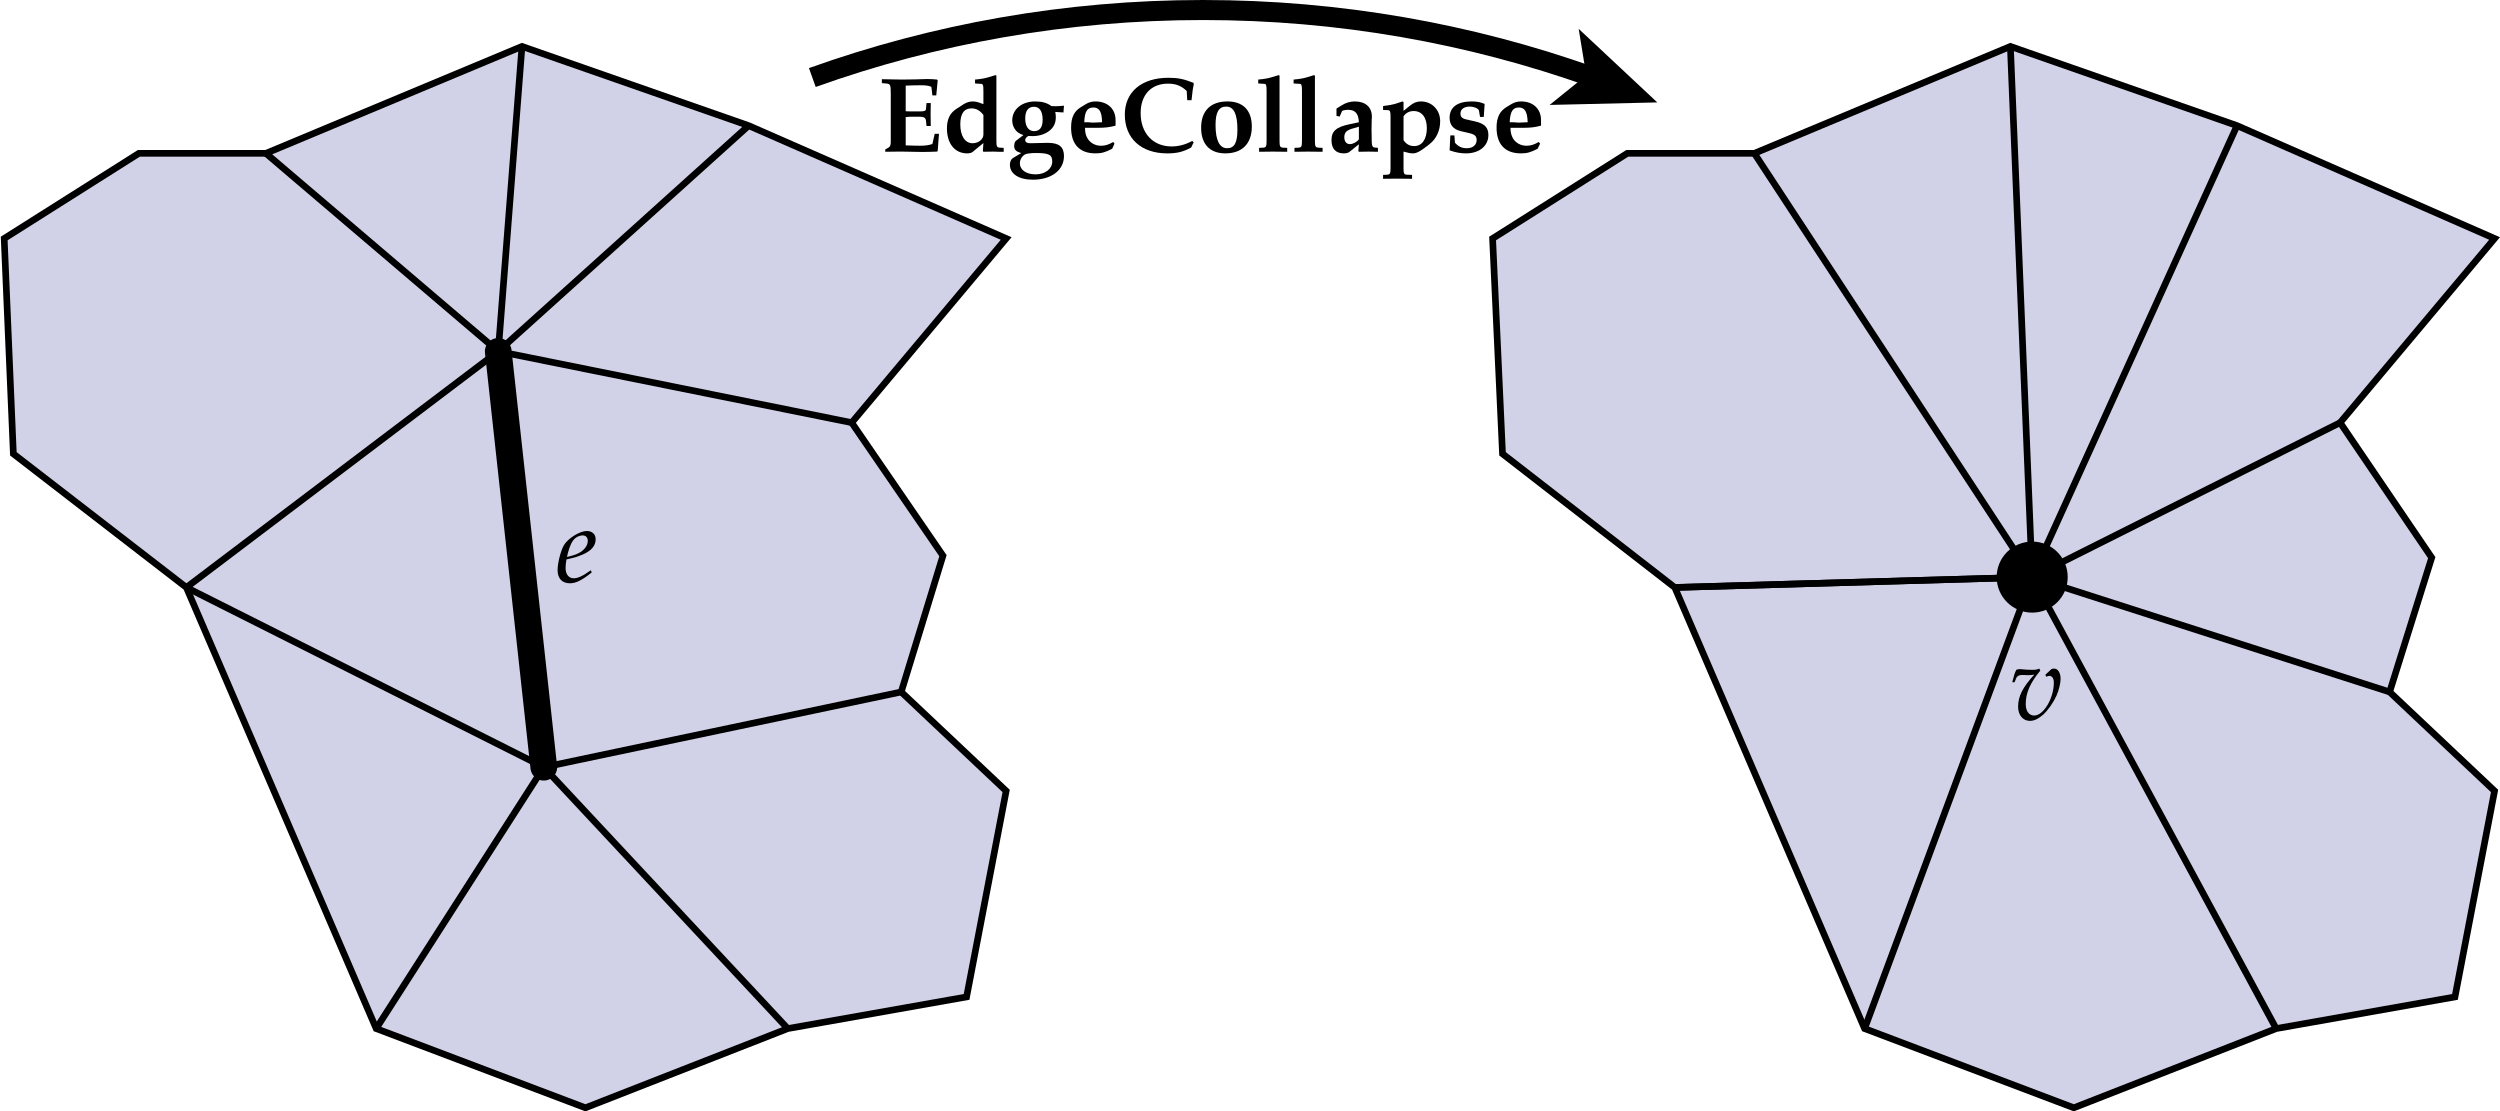 <?xml version="1.0" encoding="utf-8"?>
<!-- Generator: Adobe Illustrator 16.0.4, SVG Export Plug-In . SVG Version: 6.00 Build 0)  -->
<!DOCTYPE svg PUBLIC "-//W3C//DTD SVG 1.1//EN" "http://www.w3.org/Graphics/SVG/1.1/DTD/svg11.dtd">
<svg version="1.1" id="Layer_1" xmlns="http://www.w3.org/2000/svg" xmlns:xlink="http://www.w3.org/1999/xlink" x="0px" y="0px"
	 width="374.264px" height="166.379px" viewBox="0 0 374.264 166.379" enable-background="new 0 0 374.264 166.379"
	 xml:space="preserve">
<g>
	<g>
		<g>
			<path fill="none" stroke="#000000" stroke-width="3" stroke-miterlimit="10" d="M238.239,11.479
				C220.064,5.018,200.496,1.5,180.104,1.5c-20.524,0-40.22,3.564-58.494,10.107"/>
			<g>
				<polygon points="248.105,15.332 236.336,4.315 237.471,11.275 231.989,15.709 				"/>
			</g>
		</g>
	</g>
	<g>
		<polygon opacity="0.2" fill="#1B1F8A" enable-background="new    " points="39.812,22.958 20.785,22.958 0.627,35.704 2,67.938 
			27.9,87.945 27.9,87.945 56.317,153.984 87.64,165.843 117.93,153.984 144.699,149.243 150.627,118.412 134.916,103.59 
			141.166,83.188 127.505,63.273 150.627,35.704 112.075,18.808 78.143,6.95 		"/>
		
			<line fill="none" stroke="#000000" stroke-width="4" stroke-linecap="round" stroke-miterlimit="10" x1="74.589" y1="52.602" x2="81.408" y2="114.855"/>
		<line fill="none" stroke="#000000" stroke-miterlimit="10" x1="74.589" y1="52.602" x2="112.075" y2="18.808"/>
		<line fill="none" stroke="#000000" stroke-miterlimit="10" x1="74.589" y1="52.602" x2="39.812" y2="22.958"/>
		<line fill="none" stroke="#000000" stroke-miterlimit="10" x1="74.589" y1="52.602" x2="27.9" y2="87.945"/>
		<line fill="none" stroke="#000000" stroke-miterlimit="10" x1="81.408" y1="114.855" x2="27.9" y2="87.945"/>
		<line fill="none" stroke="#000000" stroke-miterlimit="10" x1="81.408" y1="114.855" x2="56.317" y2="153.984"/>
		<line fill="none" stroke="#000000" stroke-miterlimit="10" x1="81.408" y1="114.855" x2="117.93" y2="153.984"/>
		<line fill="none" stroke="#000000" stroke-miterlimit="10" x1="81.408" y1="114.855" x2="134.916" y2="103.59"/>
		<line fill="none" stroke="#000000" stroke-miterlimit="10" x1="74.589" y1="52.602" x2="127.505" y2="63.273"/>
		<line fill="none" stroke="#000000" stroke-miterlimit="10" x1="74.589" y1="52.602" x2="78.143" y2="6.95"/>
		<polygon fill="none" stroke="#000000" stroke-miterlimit="10" points="39.812,22.958 20.785,22.958 0.627,35.704 2,67.938 
			27.9,87.945 27.9,87.945 56.317,153.984 87.64,165.843 117.93,153.984 144.699,149.243 150.627,118.412 134.916,103.59 
			141.166,83.188 127.505,63.273 150.627,35.704 112.075,18.808 78.143,6.95 		"/>
	</g>
	<g>
		<g>
			<g>
				<defs>
					<rect id="SVGID_1_" x="83.23" y="79.343" width="6" height="8"/>
				</defs>
				<clipPath id="SVGID_2_">
					<use xlink:href="#SVGID_1_"  overflow="visible"/>
				</clipPath>
				<path clip-path="url(#SVGID_2_)" d="M85.015,82.789c0.293-1.092,0.61-1.784,1.063-2.184c0.293-0.266,0.771-0.452,1.146-0.452
					c0.479,0,0.771,0.319,0.771,0.825c0,0.692-0.561,1.438-1.385,1.837c-0.452,0.24-1.013,0.399-1.73,0.56L85.015,82.789
					 M88.449,85.372l-0.398,0.267c-0.825,0.612-1.598,0.932-2.156,0.932c-0.745,0-1.226-0.586-1.226-1.543
					c0-0.398,0.055-0.825,0.133-1.277l1.307-0.319c0.267-0.08,0.69-0.24,1.092-0.399c1.357-0.586,1.971-1.332,1.971-2.317
					c0-0.745-0.531-1.225-1.331-1.225c-1.039,0-2.797,1.092-3.407,2.104c-0.479,0.799-0.959,2.689-0.959,3.756
					c0,1.252,0.691,1.971,1.838,1.971c0.903,0,1.812-0.452,3.273-1.625L88.449,85.372z"/>
			</g>
		</g>
	</g>
	<polygon opacity="0.2" fill="#1B1F8A" enable-background="new    " points="262.635,22.958 243.608,22.958 223.45,35.704 
		224.936,67.938 250.723,87.945 250.723,87.945 279.141,153.984 310.463,165.843 340.754,153.984 367.521,149.243 373.451,118.412 
		357.74,103.59 364.043,83.483 350.328,63.273 373.451,35.704 334.898,18.808 300.966,6.95 	"/>
	<line fill="none" stroke="#000000" stroke-miterlimit="10" x1="304.23" y1="86.396" x2="334.898" y2="18.808"/>
	<line fill="none" stroke="#000000" stroke-miterlimit="10" x1="304.23" y1="86.396" x2="262.635" y2="22.958"/>
	<line fill="none" stroke="#000000" stroke-miterlimit="10" x1="304.23" y1="86.396" x2="250.723" y2="87.945"/>
	<line fill="none" stroke="#000000" stroke-miterlimit="10" x1="304.23" y1="86.396" x2="250.723" y2="87.945"/>
	<line fill="none" stroke="#000000" stroke-miterlimit="10" x1="304.23" y1="86.396" x2="279.141" y2="153.984"/>
	<line fill="none" stroke="#000000" stroke-miterlimit="10" x1="304.23" y1="86.396" x2="340.754" y2="153.984"/>
	<line fill="none" stroke="#000000" stroke-miterlimit="10" x1="304.23" y1="86.396" x2="357.74" y2="103.59"/>
	<line fill="none" stroke="#000000" stroke-miterlimit="10" x1="304.23" y1="86.396" x2="350.328" y2="63.273"/>
	<line fill="none" stroke="#000000" stroke-miterlimit="10" x1="304.23" y1="86.396" x2="300.966" y2="6.95"/>
	<polygon fill="none" stroke="#000000" stroke-miterlimit="10" points="262.635,22.958 243.608,22.958 223.45,35.704 
		224.936,67.938 250.723,87.945 250.723,87.945 279.141,153.984 310.463,165.843 340.754,153.984 367.521,149.243 373.451,118.412 
		357.74,103.59 364.043,83.483 350.328,63.273 373.451,35.704 334.898,18.808 300.966,6.95 	"/>
</g>
<circle cx="304.23" cy="86.396" r="5.318"/>
<g>
	<g>
		<defs>
			<rect id="SVGID_3_" x="301.108" y="99.945" width="8" height="8"/>
		</defs>
		<clipPath id="SVGID_4_">
			<use xlink:href="#SVGID_3_"  overflow="visible"/>
		</clipPath>
		<path clip-path="url(#SVGID_4_)" d="M306.194,101.021l0.159,0.293c0.159-0.078,0.293-0.133,0.428-0.133
			c0.426,0,0.69,0.373,0.69,1.012c0,2.345-1.544,4.927-2.929,4.927c-0.799,0-1.278-0.665-1.278-1.704
			c0-1.65,0.613-3.115,2.185-5.032l-0.16-0.293c-0.319,0.134-0.532,0.187-0.984,0.187c-0.426,0-1.119-0.025-1.571-0.079
			l-0.187-0.026c-0.106,0-0.188,0-0.188,0c-0.187,0-0.347,0.026-0.506,0.105c-0.239,0.427-0.398,1.013-0.611,1.865h0.346
			l0.267-0.666c0.134-0.268,0.427-0.427,0.825-0.427c0.08,0,0.213,0,0.426,0c0.134,0.026,0.24,0.026,0.453,0.026
			c0.32,0,0.586-0.026,0.985-0.08c-1.757,1.917-2.423,3.249-2.423,4.818c0,1.227,0.719,2.104,1.758,2.104
			c0.665,0,1.251-0.292,1.996-0.933c0.746-0.691,1.49-1.756,1.998-2.848c0.346-0.8,0.61-1.865,0.61-2.504
			c0-0.904-0.397-1.545-0.983-1.545c-0.213,0-0.4,0.055-0.506,0.188L306.194,101.021"/>
	</g>
</g>
<g>
	<g>
		<defs>
			<rect id="SVGID_5_" x="131.486" y="10.982" width="100" height="16"/>
		</defs>
		<clipPath id="SVGID_6_">
			<use xlink:href="#SVGID_5_"  overflow="visible"/>
		</clipPath>
		<path clip-path="url(#SVGID_6_)" d="M135.586,12.816c0.906-0.026,1.438-0.054,2.316-0.054c0.853,0,1.545,0.134,1.545,0.319
			l0.133,1.198h0.586l0.213-2.263l-0.106-0.106c-0.585-0.054-0.878-0.08-1.49-0.08c-0.373,0-0.853,0.026-1.73,0.053
			c-1.145,0.027-1.598,0.027-2.05,0.027c-0.561,0-1.251-0.027-2.982-0.054v0.586l0.586,0.054c0.692,0.053,0.746,0.159,0.746,1.544
			v7.136c0,0.533-0.08,0.772-0.319,0.906l-0.507,0.292v0.347c1.571-0.026,1.571-0.026,1.944-0.026h0.533
			c1.624,0.026,2.263,0.053,3.062,0.053c0.826,0,1.332-0.026,2.237-0.053l0.08-0.134l0.187-2.529h-0.639l-0.346,1.518
			c0,0-0.026,0.026-0.053,0.026c-0.507,0.16-0.958,0.24-1.838,0.24c-0.666,0-1.277-0.026-2.104-0.054v-4.233
			c0.453-0.054,0.719-0.054,1.064-0.054h1.065c0.586,0,0.853,0.16,0.905,0.586l0.08,0.799h0.639l-0.027-1.73
			c0-0.16,0-0.187,0.027-1.704h-0.639l-0.08,0.905c-0.026,0.267-0.24,0.346-0.905,0.346h-1.065c-0.506,0-0.745,0-1.064-0.026v-3.835
			"/>
	</g>
	<g>
		<defs>
			<rect id="SVGID_7_" x="131.486" y="10.982" width="100" height="16"/>
		</defs>
		<clipPath id="SVGID_8_">
			<use xlink:href="#SVGID_7_"  overflow="visible"/>
		</clipPath>
		<path clip-path="url(#SVGID_8_)" d="M147.222,20.139c0,0.719-0.746,1.305-1.624,1.305c-1.119,0-1.837-1.092-1.837-2.822
			c0-1.598,0.559-2.396,1.678-2.396c0.692,0,1.251,0.293,1.784,0.985L147.222,20.139 M149.166,11.325l-0.133-0.08l-1.146,0.347
			c-0.453,0.133-1.012,0.239-1.917,0.319v0.586l0.826,0.053c0.373,0,0.426,0.16,0.426,1.092v1.943l-0.319-0.106
			c-0.452-0.186-0.879-0.293-1.277-0.293c-0.506,0-0.958,0.16-1.384,0.427l-1.146,0.745c-0.905,0.612-1.332,1.518-1.332,2.876
			c0,2.264,1.172,3.728,3.036,3.728c0.346,0,0.612-0.079,0.772-0.187l1.65-1.357l-0.08,1.198l0.08,0.106
			c0.959-0.026,1.251-0.026,1.438-0.026c0.105,0,0.398,0,0.852,0.026c0.106,0,0.399,0,0.746,0v-0.586l-0.533-0.026
			c-0.479-0.026-0.559-0.16-0.559-1.012v-9.773H149.166z"/>
	</g>
	<g>
		<defs>
			<rect id="SVGID_9_" x="131.486" y="10.982" width="100" height="16"/>
		</defs>
		<clipPath id="SVGID_10_">
			<use xlink:href="#SVGID_9_"  overflow="visible"/>
		</clipPath>
		<path clip-path="url(#SVGID_10_)" d="M155.104,22.908c1.944,0,2.423,0.266,2.423,1.278c0,1.092-1.064,1.917-2.477,1.917
			s-2.37-0.666-2.37-1.651c0-0.586,0.346-1.118,0.825-1.357C153.746,22.988,154.332,22.908,155.104,22.908 M154.785,15.985
			c0.852,0,1.305,0.691,1.305,1.943c0,1.118-0.426,1.704-1.278,1.704c-0.825,0-1.331-0.692-1.331-1.891
			C153.48,16.598,153.933,15.985,154.785,15.985z M159.205,16.837l0.08-1.012c-0.666,0.053-0.958,0.08-1.306,0.08
			c-0.133,0-0.319,0-0.586-0.027c-0.639-0.479-1.385-0.692-2.423-0.692c-2.022,0-3.435,1.198-3.435,2.85
			c0,0.586,0.213,1.118,0.585,1.544c0.293,0.293,0.532,0.453,1.092,0.64l-1.118,0.853c-0.16,0.105-0.266,0.453-0.266,0.771
			c0,0.56,0.266,0.854,1.064,1.065l-1.277,0.772c-0.239,0.133-0.427,0.532-0.427,0.984c0,1.358,1.331,2.237,3.436,2.237
			c2.796,0,4.66-1.438,4.66-3.542c0-1.357-0.746-1.97-2.344-1.97h-0.398c-1.571,0.026-2.13,0.053-2.316,0.053
			c-0.479,0-0.746-0.159-0.746-0.479c0-0.239,0.16-0.426,0.479-0.612c0.267,0,0.426,0.026,0.612,0.026
			c1.118,0,2.13-0.372,2.77-1.012c0.506-0.506,0.719-1.064,0.719-1.837c0-0.267-0.025-0.453-0.08-0.772L159.205,16.837z"/>
	</g>
	<g>
		<defs>
			<rect id="SVGID_11_" x="131.486" y="10.982" width="100" height="16"/>
		</defs>
		<clipPath id="SVGID_12_">
			<use xlink:href="#SVGID_11_"  overflow="visible"/>
		</clipPath>
		<path clip-path="url(#SVGID_12_)" d="M163.652,18.354h-0.053c-0.105,0-0.533-0.026-0.771-0.053h-0.507
			c0.054-1.571,0.427-2.21,1.358-2.21c0.905,0,1.278,0.639,1.305,2.21L163.652,18.354 M167.007,17.982
			c0-1.678-1.198-2.797-3.009-2.797c-0.532,0-0.958,0.134-1.384,0.373l-0.746,0.453c-1.065,0.612-1.519,1.57-1.519,3.089
			c0,2.503,1.278,3.86,3.648,3.86c0.904,0,1.49-0.159,2.503-0.692l0.346-0.771l-0.186-0.24c-0.746,0.427-1.226,0.56-1.864,0.56
			c-0.825,0-1.598-0.426-1.997-1.118c-0.266-0.453-0.346-0.826-0.373-1.571h2.077c0.905,0,1.625-0.08,2.503-0.319V17.982
			L167.007,17.982z"/>
	</g>
	<g>
		<defs>
			<rect id="SVGID_13_" x="131.486" y="10.982" width="100" height="16"/>
		</defs>
		<clipPath id="SVGID_14_">
			<use xlink:href="#SVGID_13_"  overflow="visible"/>
		</clipPath>
		<path clip-path="url(#SVGID_14_)" d="M178.696,21.311l-0.213-0.213c-1.012,0.559-2.05,0.825-3.089,0.825
			c-2.769,0-4.633-1.971-4.633-4.979c0-2.742,1.571-4.42,4.074-4.42c1.198,0,1.971,0.293,2.823,1.092l0.079,1.385h0.64
			c0.16-1.545,0.213-1.838,0.346-2.45l-0.08-0.16c-1.464-0.585-2.343-0.745-3.728-0.745c-4.021,0-6.524,2.13-6.524,5.512
			c0,3.568,2.45,5.805,6.364,5.805c1.464,0,2.396-0.239,3.568-0.878L178.696,21.311"/>
	</g>
	<g>
		<defs>
			<rect id="SVGID_15_" x="131.486" y="10.982" width="100" height="16"/>
		</defs>
		<clipPath id="SVGID_16_">
			<use xlink:href="#SVGID_15_"  overflow="visible"/>
		</clipPath>
		<path clip-path="url(#SVGID_16_)" d="M183.569,15.958c1.146,0,1.679,1.118,1.679,3.462c0,1.943-0.453,2.77-1.545,2.77
			c-1.118,0-1.73-1.172-1.73-3.462C181.971,16.811,182.451,15.958,183.569,15.958 M183.756,15.186c-2.53,0-3.941,1.412-3.941,3.941
			c0,2.449,1.306,3.834,3.622,3.834c2.529,0,3.967-1.464,3.967-4.021C187.403,16.518,186.098,15.186,183.756,15.186z"/>
	</g>
	<g>
		<defs>
			<rect id="SVGID_17_" x="131.486" y="10.982" width="100" height="16"/>
		</defs>
		<clipPath id="SVGID_18_">
			<use xlink:href="#SVGID_17_"  overflow="visible"/>
		</clipPath>
		<path clip-path="url(#SVGID_18_)" d="M191.425,11.245l-1.146,0.347c-0.451,0.133-0.984,0.239-1.917,0.319v0.586l0.853,0.053
			c0.347,0,0.4,0.16,0.4,1.092v7.456c0,0.852-0.08,0.985-0.561,1.012l-0.56,0.026v0.586l2.051-0.026c0.319,0,1.092,0,2.156,0.026
			v-0.586l-0.56-0.026c-0.506-0.026-0.586-0.16-0.586-1.012v-9.772L191.425,11.245"/>
	</g>
	<g>
		<defs>
			<rect id="SVGID_19_" x="131.486" y="10.982" width="100" height="16"/>
		</defs>
		<clipPath id="SVGID_20_">
			<use xlink:href="#SVGID_19_"  overflow="visible"/>
		</clipPath>
		<path clip-path="url(#SVGID_20_)" d="M196.723,11.245l-1.146,0.347c-0.452,0.133-0.985,0.239-1.917,0.319v0.586l0.852,0.053
			c0.347,0,0.4,0.16,0.4,1.092v7.456c0,0.852-0.08,0.985-0.561,1.012l-0.56,0.026v0.586l2.051-0.026c0.319,0,1.092,0,2.156,0.026
			v-0.586l-0.56-0.026c-0.506-0.026-0.586-0.16-0.586-1.012v-9.772L196.723,11.245"/>
	</g>
	<g>
		<defs>
			<rect id="SVGID_21_" x="131.486" y="10.982" width="100" height="16"/>
		</defs>
		<clipPath id="SVGID_22_">
			<use xlink:href="#SVGID_21_"  overflow="visible"/>
		</clipPath>
		<path clip-path="url(#SVGID_22_)" d="M203.433,20.857c-0.294,0.399-0.879,0.719-1.357,0.719c-0.507,0-0.825-0.399-0.825-1.012
			c0-0.771,0.347-1.092,1.464-1.385l0.72-0.213L203.433,20.857 M203.433,21.604l-0.08,1.012l0.08,0.106
			c0.985-0.026,1.251-0.026,1.438-0.026c0.214,0,0.452,0,1.411,0.026v-0.586l-0.479-0.053c-0.345-0.054-0.426-0.214-0.452-0.959
			v-0.319c0-0.533-0.026-0.959-0.026-1.358c0-0.426,0.026-0.932,0.026-1.544c0.026-0.187,0.026-0.347,0.026-0.453
			c0-1.411-0.958-2.264-2.557-2.264c-0.665,0-1.331,0.187-1.918,0.56l-0.824,0.506v1.092l0.479,0.106l0.346-0.799
			c0.027-0.106,0.479-0.213,0.906-0.213c1.064,0,1.57,0.56,1.624,1.864l-1.385,0.293c-2.023,0.426-2.716,1.038-2.716,2.396
			c0,1.277,0.639,1.97,1.838,1.97c0.371,0,0.639-0.079,0.798-0.187L203.433,21.604z"/>
	</g>
	<g>
		<defs>
			<rect id="SVGID_23_" x="131.486" y="10.982" width="100" height="16"/>
		</defs>
		<clipPath id="SVGID_24_">
			<use xlink:href="#SVGID_23_"  overflow="visible"/>
		</clipPath>
		<path clip-path="url(#SVGID_24_)" d="M210.117,17.423c0.346-0.532,0.879-0.799,1.518-0.799c1.225,0,1.971,0.958,1.971,2.556
			c0,1.651-0.72,2.689-1.892,2.689c-0.665,0-1.17-0.266-1.597-0.878V17.423 M209.957,15.186l-1.118,0.373
			c-0.533,0.134-0.799,0.187-1.624,0.293l-0.16,0.026v0.586l0.719,0.027c0.348,0.026,0.399,0.186,0.399,1.118v7.535
			c0,0.853-0.08,0.985-0.559,1.012l-0.561,0.027v0.585l2.05-0.026c0.188,0,0.24,0,2.291,0.026v-0.585l-0.719-0.027
			c-0.479,0-0.56-0.159-0.56-1.012v-2.449c0.771,0.213,1.037,0.266,1.41,0.266c0.532,0,1.093-0.293,2.185-1.145
			c0.08-0.08,0.186-0.16,0.266-0.213c1.039-0.799,1.625-2.024,1.625-3.462c0-1.678-1.225-2.956-2.876-2.956
			c-0.611,0-1.092,0.187-1.65,0.64l-0.958,0.772v-1.305L209.957,15.186z"/>
	</g>
	<g>
		<defs>
			<rect id="SVGID_25_" x="131.486" y="10.982" width="100" height="16"/>
		</defs>
		<clipPath id="SVGID_26_">
			<use xlink:href="#SVGID_25_"  overflow="visible"/>
		</clipPath>
		<path clip-path="url(#SVGID_26_)" d="M222.126,17.503l0.133-1.944c-0.611-0.266-1.092-0.373-1.943-0.373
			c-2.156,0-3.302,0.879-3.302,2.45c0,1.065,0.561,1.73,1.677,1.997l1.358,0.319c0.746,0.187,1.012,0.453,1.012,1.012
			c0,0.746-0.585,1.226-1.464,1.226c-0.746,0-1.278-0.24-1.784-0.826l-0.081-1.092h-0.61l-0.106,2.237
			c0.905,0.319,1.624,0.452,2.45,0.452c1.996,0,3.354-1.118,3.354-2.742c0-1.146-0.585-1.729-2.021-2.051l-1.305-0.293
			c-0.612-0.133-0.854-0.399-0.854-0.878c0-0.64,0.533-1.039,1.385-1.039c0.64,0,1.331,0.293,1.386,0.612l0.158,0.933H222.126"/>
	</g>
	<g>
		<defs>
			<rect id="SVGID_27_" x="131.486" y="10.982" width="100" height="16"/>
		</defs>
		<clipPath id="SVGID_28_">
			<use xlink:href="#SVGID_27_"  overflow="visible"/>
		</clipPath>
		<path clip-path="url(#SVGID_28_)" d="M227.372,18.354h-0.08c-0.08,0-0.533-0.026-0.746-0.053h-0.532
			c0.054-1.571,0.452-2.21,1.358-2.21c0.903,0,1.276,0.639,1.33,2.21L227.372,18.354 M230.7,17.982c0-1.678-1.173-2.797-2.982-2.797
			c-0.559,0-0.984,0.134-1.411,0.373l-0.745,0.453c-1.039,0.612-1.519,1.57-1.519,3.089c0,2.503,1.278,3.86,3.646,3.86
			c0.906,0,1.492-0.159,2.504-0.692l0.373-0.771l-0.214-0.24c-0.745,0.427-1.225,0.56-1.837,0.56c-0.852,0-1.625-0.426-2.022-1.118
			c-0.24-0.453-0.348-0.826-0.373-1.571h2.076c0.905,0,1.625-0.08,2.504-0.319V17.982z"/>
	</g>
</g>
</svg>
